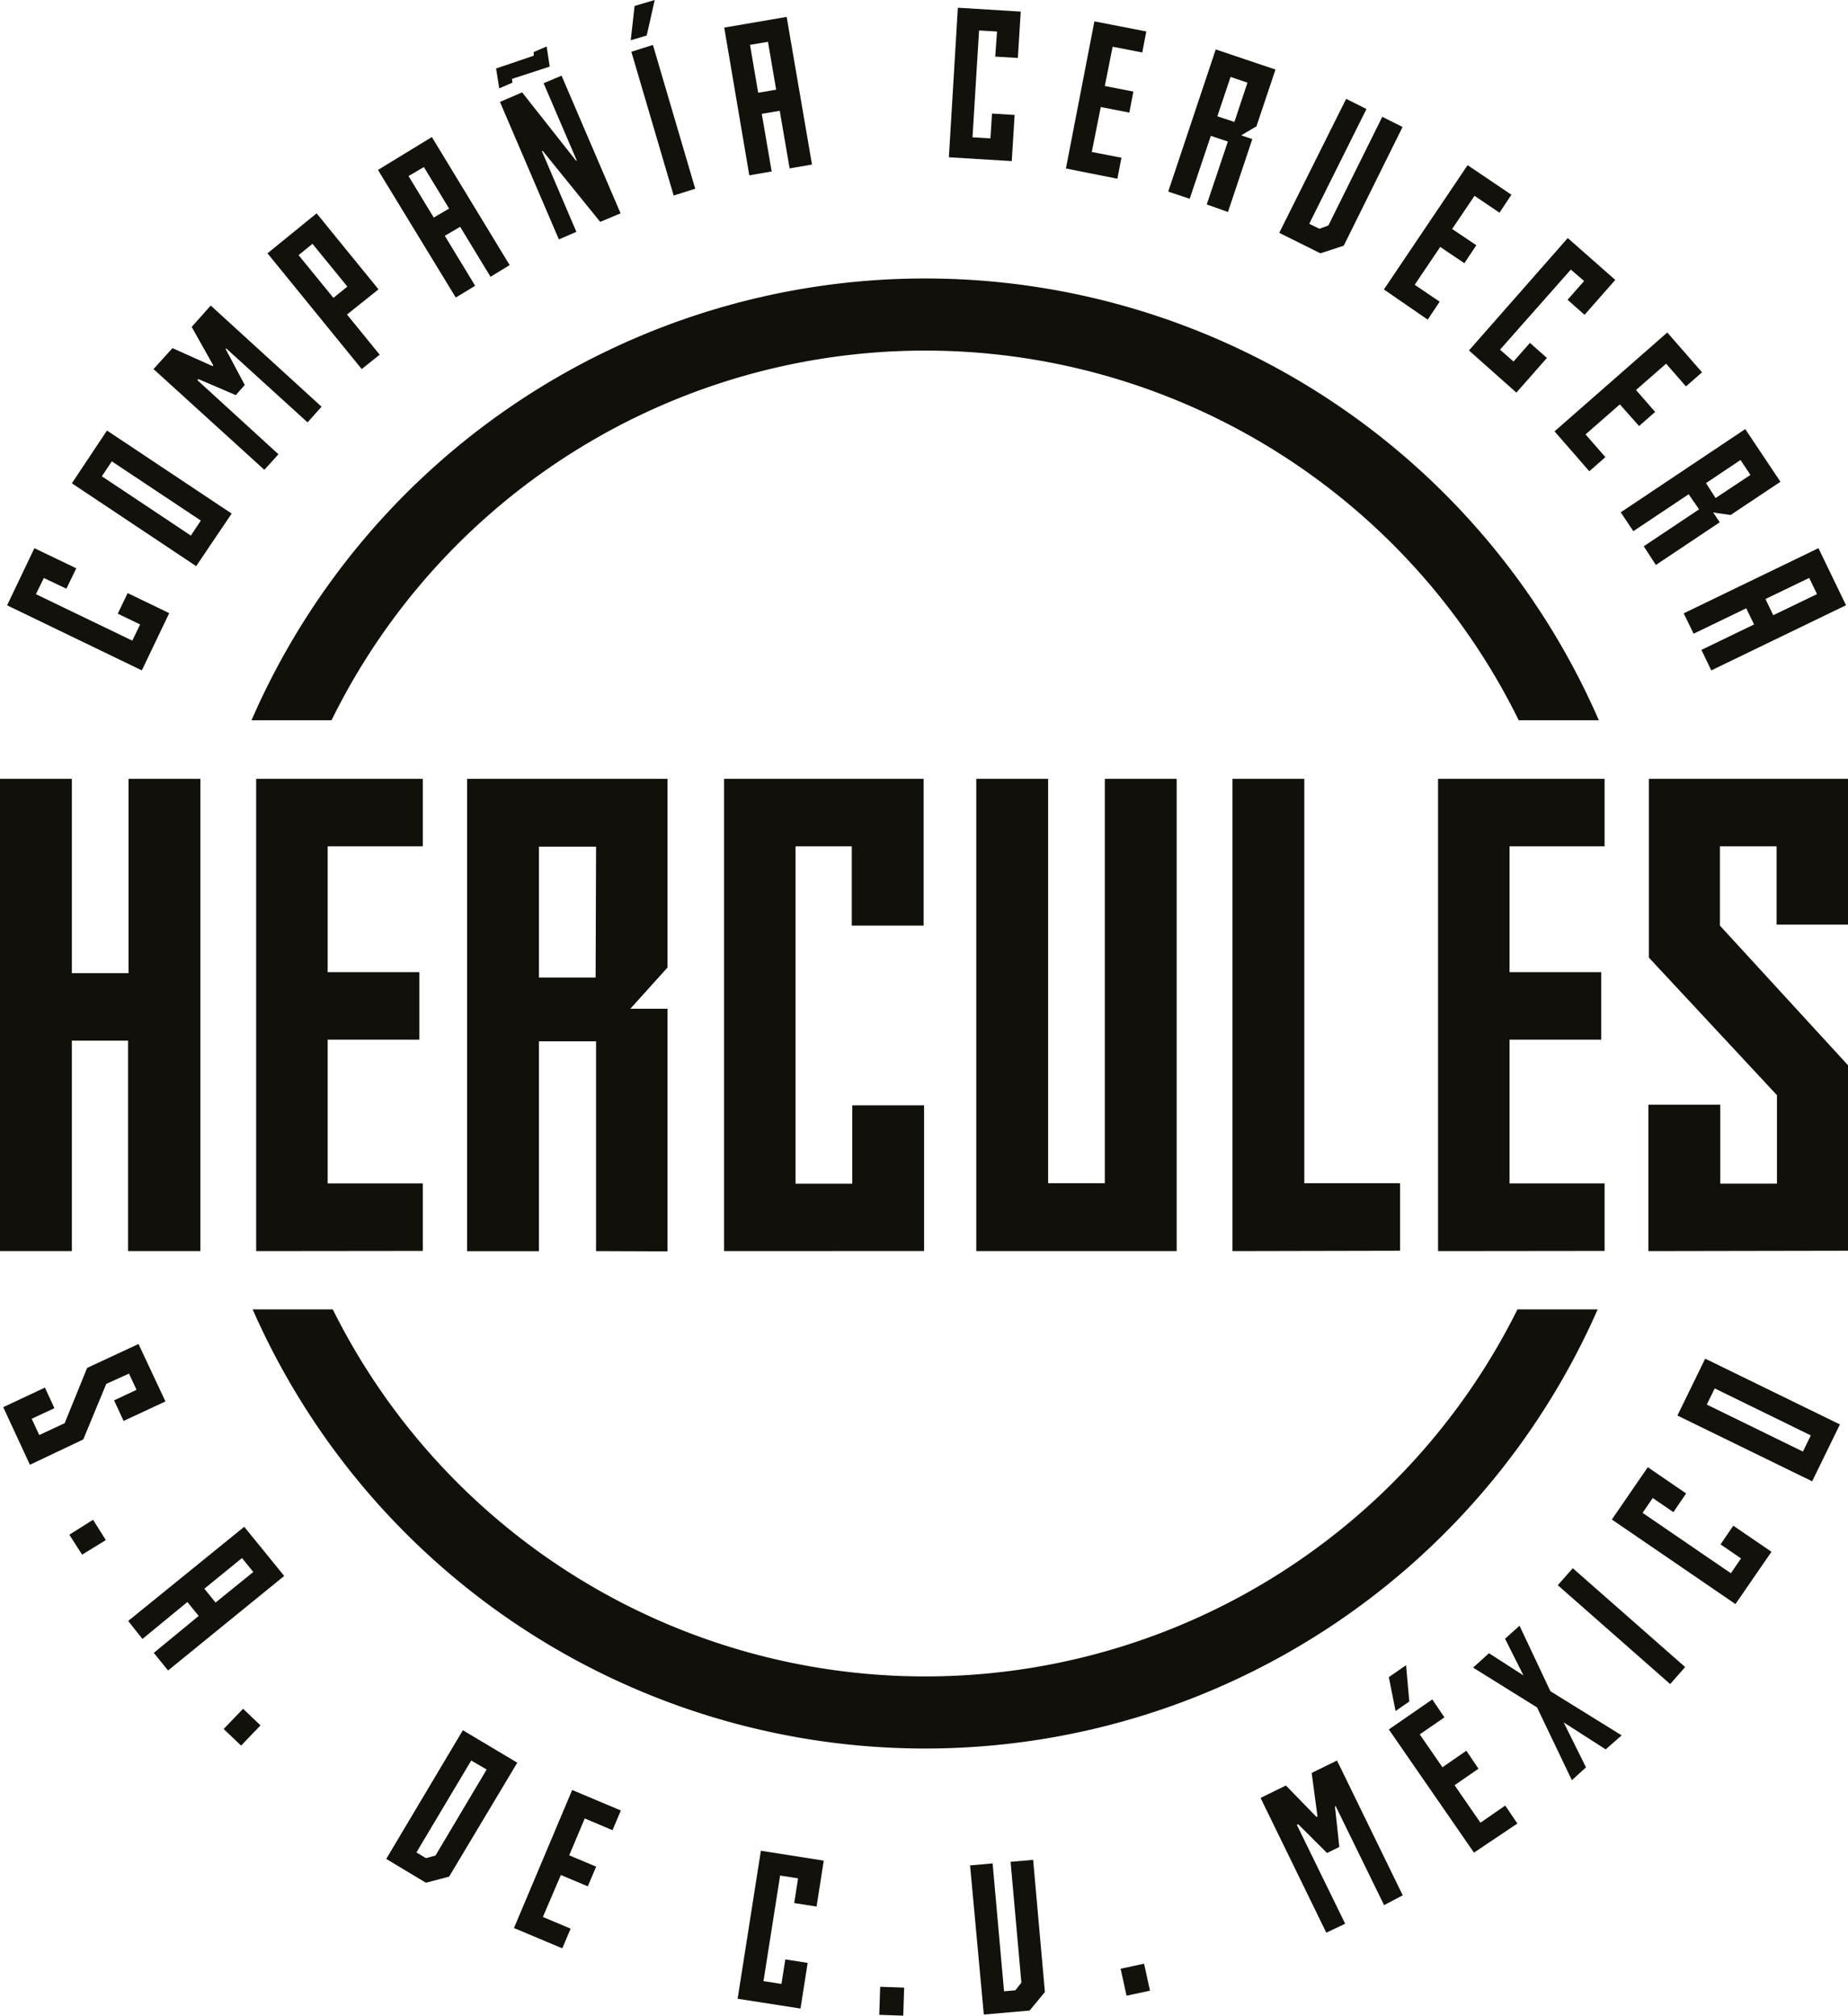 <svg xmlns="http://www.w3.org/2000/svg" viewBox="0 0 205.74 224.3"><defs><style>.cls-1{fill:#12110b;}.cls-2{fill:#12100b;}</style></defs><title>Recurso 15</title><g id="Capa_2" data-name="Capa 2"><g id="Capa_1-2" data-name="Capa 1"><g id="_Grupo_" data-name="&lt;Grupo&gt;"><g id="_Grupo_2" data-name="&lt;Grupo&gt;"><path id="_Trazado_compuesto_" data-name="&lt;Trazado compuesto&gt;" class="cls-1" d="M15.79,74.6l-15-7.24L3.83,61l4.66,2.24-1.1,2.27L4.88,64.32,4,66.12l10.73,5.17.87-1.8-2.49-1.2L14.21,66l4.63,2.23Z"/><path id="_Trazado_compuesto_2" data-name="&lt;Trazado compuesto&gt;" class="cls-1" d="M21.84,63,8,53.78l3.91-5.87,13.88,9.24ZM12.45,51.34,11.34,53l9.91,6.6,1.11-1.67Z"/><path id="_Trazado_compuesto_3" data-name="&lt;Trazado compuesto&gt;" class="cls-1" d="M34.24,47l-9.06-8.23-.06.07,2.13,4-1,1.13-4.17-1.79-.11.12L31,50.55l-1.57,1.73L17.09,41.07l2.11-2.33,4.46,2,.08-.09-2.4-4.27L23.46,34,35.8,45.26Z"/><path id="_Trazado_compuesto_4" data-name="&lt;Trazado compuesto&gt;" class="cls-1" d="M38.63,35l3.64,4.47-2,1.6L29.78,28.19l5.47-4.45,6.89,8.46Zm-3.84-7.87-1.55,1.26,3.88,4.76,1.55-1.26Z"/><path id="_Trazado_compuesto_5" data-name="&lt;Trazado compuesto&gt;" class="cls-1" d="M54.61,30.8l-3.38-5.56-1.71,1,3.38,5.56-2.16,1.31L42.08,18.91l6-3.66,8.66,14.25ZM47.19,18.59l-1.71,1,2.81,4.62,1.71-1Z"/><path id="_Trazado_compuesto_6" data-name="&lt;Trazado compuesto&gt;" class="cls-1" d="M61.2,7.41,57,8.78l.05.42-1.47.63-.35-2.21L59.42,6.2l0-.41,1.44-.62Zm5.62,17.28-6.39-7.89-.11,0,3.85,9-1.95.84L55.66,11.34l2.47-1.06,6,7.6.09,0L60.52,9.26l2-.84,6.57,15.32Z"/><path id="_Trazado_compuesto_7" data-name="&lt;Trazado compuesto&gt;" class="cls-1" d="M72,3.95l-1.78.53L70.65.66,72.89,0Zm3,17.81-4.71-16L72.69,5,77.4,21Z"/><path id="_Trazado_compuesto_8" data-name="&lt;Trazado compuesto&gt;" class="cls-1" d="M87.91,18.74l-1.1-6.41-2,.34,1.1,6.41-2.49.43L80.63,3.07l6.95-1.19L90.4,18.31ZM85.5,4.65l-2,.34.91,5.33,2-.34Z"/><path id="_Trazado_compuesto_9" data-name="&lt;Trazado compuesto&gt;" class="cls-1" d="M105.64,17.5l1-16.64,7,.43-.32,5.16-2.52-.15L111,3.51l-2-.12-.73,11.89,2,.12.17-2.76,2.52.15-.32,5.14Z"/><path id="_Trazado_compuesto_10" data-name="&lt;Trazado compuesto&gt;" class="cls-1" d="M118.67,18.75l3.17-16.37,5.78,1.12-.45,2.34-3.3-.64L123,9.57l3.18.62-.45,2.34-3.18-.62-1,5,3.3.64-.45,2.34Z"/><path id="_Trazado_compuesto_11" data-name="&lt;Trazado compuesto&gt;" class="cls-1" d="M134.35,22.75l2.35-7-1.9-.63-2.35,7-2.39-.8L135.35,5.5,142,7.74l-2.12,6.32-1.7,1,1.24.42-2.71,8.11ZM138.88,9.2,137,8.56l-1.47,4.38,1.9.63Z"/><path id="_Trazado_compuesto_12" data-name="&lt;Trazado compuesto&gt;" class="cls-1" d="M147,28.19l-4.58-2.28L149.87,11l2.26,1.13L145.76,24.9l1.13.56,1-.37,6-12.09,2.26,1.13L149.6,27.34Z"/><path id="_Trazado_compuesto_13" data-name="&lt;Trazado compuesto&gt;" class="cls-1" d="M154.07,32.21l9.32-13.83,4.88,3.29-1.33,2-2.78-1.88-2.49,3.69,2.69,1.81-1.33,2-2.69-1.81-2.84,4.21,2.78,1.88-1.33,2Z"/><path id="_Trazado_compuesto_14" data-name="&lt;Trazado compuesto&gt;" class="cls-1" d="M163.54,39l11-12.51,5.29,4.66-3.42,3.88-1.89-1.67,1.84-2.09L174.88,30,167,38.91l1.5,1.32,1.83-2.07,1.89,1.67-3.4,3.86Z"/><path id="_Trazado_compuesto_15" data-name="&lt;Trazado compuesto&gt;" class="cls-1" d="M173.07,48l12.55-11,3.87,4.43L187.7,43l-2.21-2.53-3.35,2.93,2.13,2.44-1.79,1.57L180.34,45l-3.82,3.34,2.21,2.53-1.79,1.57Z"/><path id="_Trazado_compuesto_16" data-name="&lt;Trazado compuesto&gt;" class="cls-1" d="M183,60.79l6.16-4.11L188,55l-6.16,4.11-1.4-2.1,13.86-9.26,3.92,5.86-5.55,3.7-1.94-.28.73,1.09-7.11,4.75Zm11.88-7.94-1.11-1.66-3.84,2.57L191,55.42Z"/><path id="_Trazado_compuesto_17" data-name="&lt;Trazado compuesto&gt;" class="cls-1" d="M189.42,72.32l5.86-2.83-.87-1.8-5.86,2.83-1.1-2.27,15-7.25,3.07,6.35-15,7.25Zm12.87-6.21-.87-1.8-4.87,2.35.87,1.8Z"/></g><g id="_Grupo_3" data-name="&lt;Grupo&gt;"><path id="_Trazado_compuesto_18" data-name="&lt;Trazado compuesto&gt;" class="cls-1" d="M.36,156.59,5,154.41l1.06,2.29-2.53,1.18.84,1.81,2.83-1.32,2.5-6.15,5.72-2.66,3,6.39-4.66,2.17-1.06-2.29,2.5-1.17-.84-1.81L11.83,154l-2.56,6.18L3.33,163Z"/><path id="_Trazado_compuesto_19" data-name="&lt;Trazado compuesto&gt;" class="cls-1" d="M7.72,170.78l2.64-1.66,1.42,2.26L9.14,173Z"/><path id="_Trazado_compuesto_20" data-name="&lt;Trazado compuesto&gt;" class="cls-1" d="M17.12,183.93l5-4.11-1.26-1.55-5,4.11-1.59-2L27.19,169.9l4.45,5.47L18.71,185.89Zm11.08-9-1.26-1.55-4.19,3.41L24,178.33Z"/><path id="_Trazado_compuesto_21" data-name="&lt;Trazado compuesto&gt;" class="cls-1" d="M24.9,192.4l2.16-2.25L29,192l-2.16,2.25Z"/><path id="_Trazado_compuesto_22" data-name="&lt;Trazado compuesto&gt;" class="cls-1" d="M47.42,209.51,43,206.86l8.53-14.32,6.06,3.61L50,208.83Zm6.76-12.6-1.72-1-6.1,10.23,1.06.63,1.06-.28Z"/><path id="_Trazado_compuesto_23" data-name="&lt;Trazado compuesto&gt;" class="cls-1" d="M57.22,214.55l6.48-15.36,5.42,2.28-.93,2.19-3.09-1.3-1.73,4.1,3,1.26-.93,2.19-3-1.26-2,4.67,3.09,1.3-.93,2.19Z"/><path id="_Trazado_compuesto_24" data-name="&lt;Trazado compuesto&gt;" class="cls-1" d="M82.12,222.42l2.59-16.47,7,1.1-.8,5.11-2.49-.39.43-2.75-2-.31L85,220.46l2,.31.43-2.73,2.49.39-.8,5.08Z"/><path id="_Trazado_compuesto_25" data-name="&lt;Trazado compuesto&gt;" class="cls-1" d="M97.89,224.21l.1-3.12,2.67.09-.1,3.12Z"/><path id="_Trazado_compuesto_26" data-name="&lt;Trazado compuesto&gt;" class="cls-1" d="M114.63,223.73l-5.1.45L108,207.58l2.51-.22,1.27,14.23,1.26-.11.67-.85-1.2-13.45,2.51-.22,1.31,14.71Z"/><path id="_Trazado_compuesto_27" data-name="&lt;Trazado compuesto&gt;" class="cls-1" d="M125.42,222.08l-.66-3,2.61-.56.66,3Z"/><path id="_Trazado_compuesto_28" data-name="&lt;Trazado compuesto&gt;" class="cls-1" d="M154.09,212l-5.38-11-.09,0,.49,4.53-1.37.67-3.21-3.2-.15.07,5.38,11-2.1,1-7.32-15,2.82-1.38,3.41,3.5.11-.05-.65-4.85,2.82-1.38,7.32,15Z"/><path id="_Trazado_compuesto_29" data-name="&lt;Trazado compuesto&gt;" class="cls-1" d="M164.1,206.16l-9.48-13.71,4.84-3.34,1.35,2L158.06,193l2.53,3.66,2.66-1.84,1.35,2-2.66,1.84,2.88,4.17,2.76-1.91,1.35,2Zm-7.2-16.82-1.53,1.06-.75-3.77,1.92-1.33Z"/><path id="_Trazado_compuesto_30" data-name="&lt;Trazado compuesto&gt;" class="cls-1" d="M178.76,194.67l-4.67-3,2.48,5L175,198.1,171.12,190,164,185.57l1.77-1.6,3.84,2.47-2.05-4.08,1.61-1.45,3.44,7.29,7.93,4.91Z"/><path id="_Trazado_compuesto_31" data-name="&lt;Trazado compuesto&gt;" class="cls-1" d="M185.94,187.4l-12.51-11,1.67-1.89,12.51,11Z"/><path id="_Trazado_compuesto_32" data-name="&lt;Trazado compuesto&gt;" class="cls-1" d="M193.21,178.5l-13.76-9.41,4-5.82,4.27,2.92-1.42,2.08L184,166.7l-1.13,1.65,9.83,6.72,1.13-1.65-2.28-1.56,1.42-2.08,4.25,2.9Z"/><path id="_Trazado_compuesto_33" data-name="&lt;Trazado compuesto&gt;" class="cls-1" d="M201.75,164.84l-15-7.32,3.09-6.33,15,7.32ZM190.9,154.5l-.88,1.8,10.7,5.23.88-1.8Z"/></g><g id="_Grupo_4" data-name="&lt;Grupo&gt;"><g id="_Grupo_5" data-name="&lt;Grupo&gt;"><path id="_Trazado_compuesto_34" data-name="&lt;Trazado compuesto&gt;" class="cls-2" d="M14.26,139.22V115.8H8v23.42H0V86.67H8v21.62h6.31V86.67h8v52.55Z"/><path id="_Trazado_compuesto_35" data-name="&lt;Trazado compuesto&gt;" class="cls-2" d="M28.52,139.22V86.67H47.07v7.51H36.48v14H46.69v7.51H36.48v16H47.07v7.51Z"/><path id="_Trazado_compuesto_36" data-name="&lt;Trazado compuesto&gt;" class="cls-2" d="M66.36,139.22V115.88H60v23.35h-8V86.67H74.31v21l-4.13,4.58h4.13v27Zm0-45H60v14.56h6.31Z"/><path id="_Trazado_compuesto_37" data-name="&lt;Trazado compuesto&gt;" class="cls-2" d="M80.61,139.22V86.67h22.22V103h-8V94.18H88.57v37.54h6.31V123h8v16.21Z"/><path id="_Trazado_compuesto_38" data-name="&lt;Trazado compuesto&gt;" class="cls-2" d="M108.69,139.22V86.67h8v45h6.31v-45h8v52.55Z"/><path id="_Trazado_compuesto_39" data-name="&lt;Trazado compuesto&gt;" class="cls-2" d="M137.21,139.22V86.67h8v45h10.66v7.51Z"/><path id="_Trazado_compuesto_40" data-name="&lt;Trazado compuesto&gt;" class="cls-2" d="M160.1,139.22V86.67h18.54v7.51H168.06v14h10.21v7.51H168.06v16h10.58v7.51Z"/><path id="_Trazado_compuesto_41" data-name="&lt;Trazado compuesto&gt;" class="cls-2" d="M183.52,139.22V122.93h8v8.78h6.31v-9.84l-14.26-15.31V86.67h22.22v16.22h-8V94.18h-6.31V103l14.26,15.54v20.64Z"/></g><g id="_Grupo_6" data-name="&lt;Grupo&gt;"><path id="_Trazado_" data-name="&lt;Trazado&gt;" class="cls-2" d="M168.94,145.71a73.66,73.66,0,0,1-131.89,0H28.13a81.79,81.79,0,0,0,149.74,0Z"/><path id="_Trazado_2" data-name="&lt;Trazado&gt;" class="cls-2" d="M36.91,80.15a73.65,73.65,0,0,1,132.17,0H178a81.79,81.79,0,0,0-150,0Z"/></g></g></g></g></g></svg>